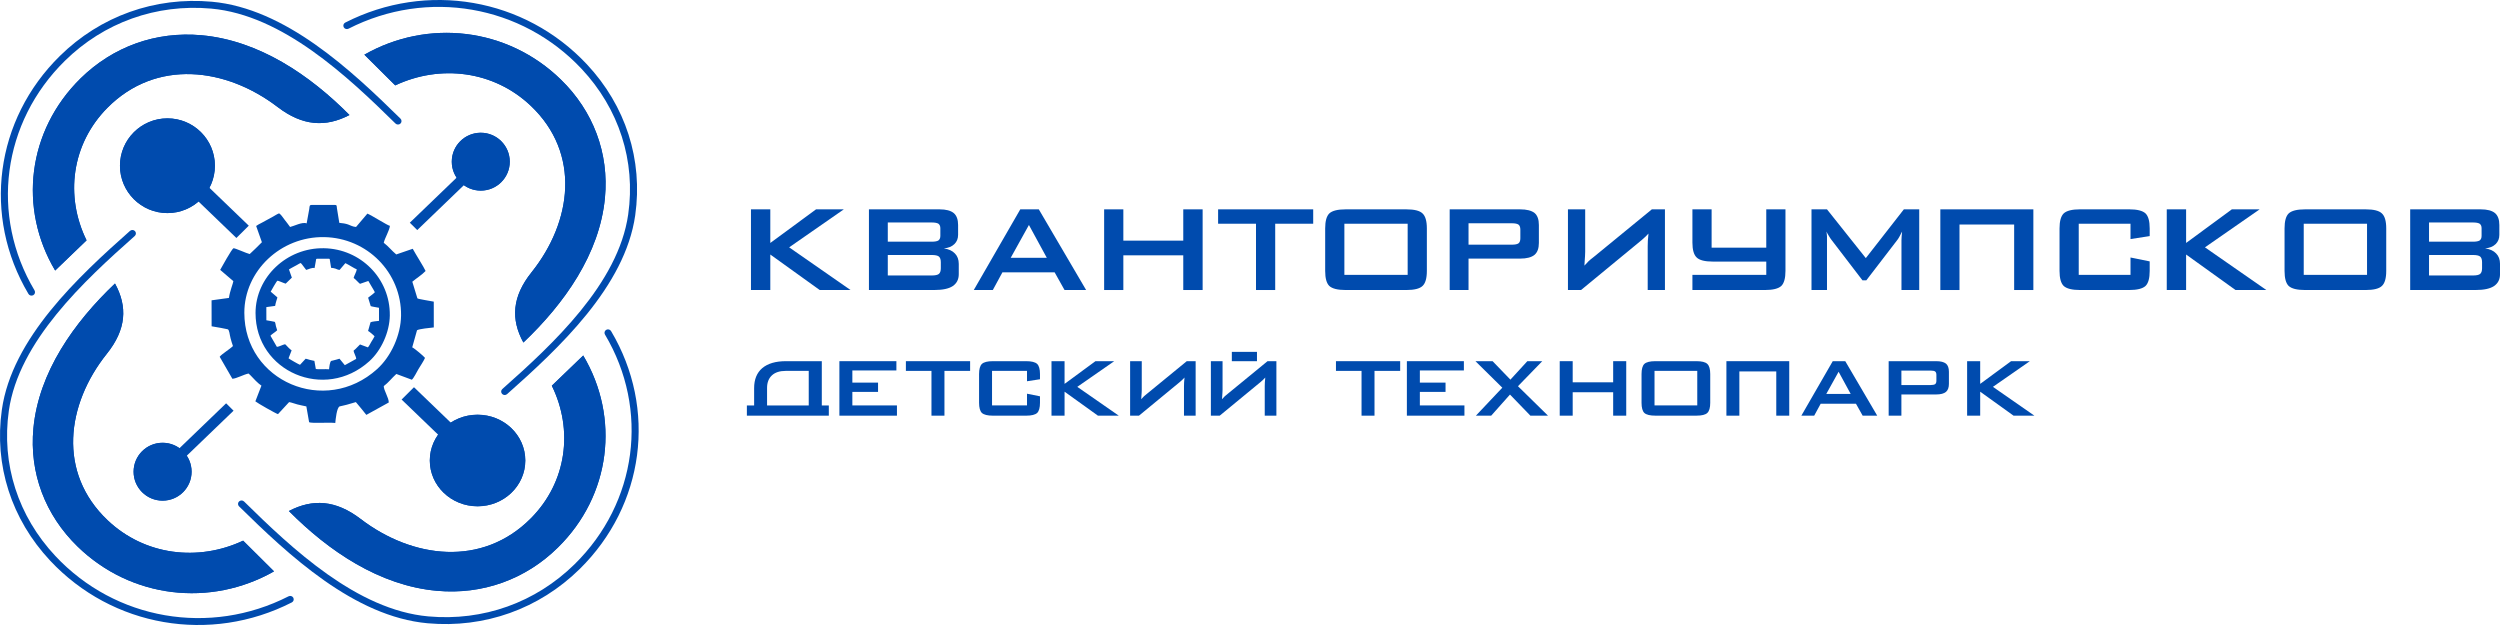 <?xml version="1.0" encoding="UTF-8"?> <svg xmlns="http://www.w3.org/2000/svg" width="172" height="43" viewBox="0 0 172 43" fill="none"> <g clip-path="url(#clip0_2_22)"> <path fill-rule="evenodd" clip-rule="evenodd" d="M1.958 20.223C-1.226 14.87 -0.342 8.235 4.123 3.846C6.903 1.114 10.65 -0.236 14.578 0.119C19.627 0.575 24.15 4.816 27.554 8.163C27.648 8.256 27.648 8.407 27.553 8.5C27.458 8.592 27.304 8.591 27.209 8.498C23.906 5.249 19.435 1.035 14.533 0.592C10.749 0.251 7.145 1.55 4.467 4.182C0.157 8.416 -0.696 14.816 2.378 19.983C2.445 20.096 2.405 20.242 2.29 20.308C2.175 20.374 2.025 20.335 1.958 20.223V20.223Z" fill="#004BAE"></path> <path fill-rule="evenodd" clip-rule="evenodd" d="M42.041 22.778C45.225 28.13 44.342 34.766 39.877 39.154C37.096 41.886 33.349 43.235 29.421 42.881C24.372 42.425 19.849 38.184 16.445 34.836C16.351 34.744 16.351 34.593 16.447 34.501C16.542 34.409 16.696 34.409 16.79 34.501C20.093 37.751 24.564 41.966 29.466 42.408C33.25 42.75 36.854 41.451 39.532 38.819C43.842 34.584 44.695 28.183 41.622 23.017C41.554 22.904 41.594 22.758 41.709 22.692C41.825 22.626 41.974 22.665 42.041 22.778H42.041Z" fill="#004BAE"></path> <path fill-rule="evenodd" clip-rule="evenodd" d="M23.752 1.554C29.367 -1.309 36.103 -0.138 40.379 4.426C43.041 7.269 44.246 10.992 43.703 14.813C43.004 19.723 38.462 23.947 34.886 27.117C34.786 27.204 34.632 27.198 34.543 27.1C34.453 27.004 34.46 26.853 34.559 26.765C38.031 23.688 42.543 19.515 43.221 14.747C43.746 11.066 42.585 7.485 40.021 4.747C35.894 0.34 29.396 -0.789 23.977 1.975C23.858 2.035 23.711 1.99 23.649 1.874C23.587 1.758 23.633 1.614 23.752 1.554Z" fill="#004BAE"></path> <path fill-rule="evenodd" clip-rule="evenodd" d="M20.078 41.446C14.464 44.309 7.727 43.139 3.452 38.574C0.789 35.732 -0.416 32.009 0.128 28.188C0.827 23.277 5.368 19.054 8.945 15.884C9.044 15.796 9.198 15.803 9.288 15.9C9.378 15.997 9.37 16.148 9.271 16.236C5.8 19.312 1.288 23.485 0.609 28.253C0.085 31.934 1.245 35.515 3.81 38.253C7.937 42.659 14.434 43.788 19.854 41.026C19.973 40.965 20.119 41.01 20.181 41.126C20.243 41.242 20.197 41.386 20.078 41.446Z" fill="#004BAE"></path> <path fill-rule="evenodd" clip-rule="evenodd" d="M24.044 7.913C21.313 5.163 17.819 2.782 13.861 2.424C10.723 2.141 7.763 3.213 5.544 5.393C1.882 8.992 1.255 14.342 3.795 18.612C4.515 17.92 5.235 17.227 5.955 16.535C4.464 13.501 4.918 9.911 7.388 7.419C10.744 4.034 15.542 4.642 19.104 7.365C20.821 8.677 22.407 8.768 24.044 7.913L24.044 7.913Z" fill="#004BAE"></path> <path d="M24.044 7.913C21.313 5.163 17.819 2.782 13.861 2.424C10.723 2.141 7.763 3.213 5.544 5.393C1.882 8.992 1.255 14.342 3.795 18.612C4.515 17.92 5.235 17.227 5.955 16.535C4.464 13.501 4.918 9.911 7.388 7.419C10.744 4.034 15.542 4.642 19.104 7.365C20.821 8.677 22.407 8.768 24.044 7.913V7.913Z" fill="#004BAE"></path> <path fill-rule="evenodd" clip-rule="evenodd" d="M19.875 35.158C22.607 37.909 26.101 40.29 30.059 40.647C33.196 40.931 36.157 39.859 38.375 37.679C42.038 34.081 42.665 28.729 40.125 24.459C39.405 25.152 38.685 25.844 37.966 26.537C39.456 29.571 39.002 33.161 36.532 35.653C33.176 39.038 28.378 38.429 24.816 35.708C23.099 34.395 21.513 34.304 19.876 35.158H19.875Z" fill="#004BAE"></path> <path d="M19.875 35.159C22.607 37.909 26.101 40.29 30.059 40.647C33.196 40.931 36.157 39.86 38.375 37.679C42.038 34.081 42.665 28.73 40.125 24.459C39.405 25.152 38.685 25.844 37.965 26.537C39.456 29.571 39.001 33.161 36.532 35.653C33.176 39.038 28.378 38.43 24.816 35.708C23.099 34.395 21.513 34.304 19.875 35.159Z" fill="#004BAE"></path> <path fill-rule="evenodd" clip-rule="evenodd" d="M36.009 23.566C38.821 20.894 41.256 17.476 41.621 13.606C41.911 10.538 40.815 7.642 38.586 5.473C34.906 1.891 29.435 1.278 25.068 3.762C25.777 4.467 26.485 5.17 27.193 5.874C30.295 4.416 33.966 4.861 36.514 7.276C39.976 10.558 39.354 15.251 36.57 18.734C35.228 20.413 35.135 21.964 36.009 23.566V23.566Z" fill="#004BAE"></path> <path d="M36.009 23.566C38.821 20.894 41.256 17.476 41.621 13.606C41.911 10.538 40.815 7.642 38.586 5.473C34.906 1.891 29.435 1.278 25.068 3.762C25.777 4.467 26.485 5.17 27.193 5.874C30.295 4.416 33.966 4.861 36.514 7.276C39.976 10.558 39.354 15.251 36.57 18.734C35.228 20.413 35.135 21.964 36.009 23.566V23.566Z" fill="#004BAE"></path> <path fill-rule="evenodd" clip-rule="evenodd" d="M7.911 19.506C5.099 22.178 2.665 25.595 2.299 29.466C2.009 32.534 3.105 35.429 5.334 37.598C9.013 41.181 14.485 41.794 18.852 39.31C18.143 38.606 17.436 37.902 16.727 37.198C13.625 38.656 9.954 38.212 7.406 35.796C3.945 32.515 4.567 27.821 7.35 24.338C8.693 22.659 8.786 21.108 7.912 19.507L7.911 19.506Z" fill="#004BAE"></path> <path d="M7.911 19.506C5.099 22.178 2.665 25.595 2.299 29.466C2.009 32.534 3.105 35.429 5.334 37.598C9.013 41.181 14.485 41.794 18.852 39.31C18.144 38.606 17.436 37.902 16.727 37.198C13.625 38.656 9.954 38.212 7.406 35.796C3.945 32.515 4.567 27.821 7.35 24.338C8.693 22.659 8.786 21.108 7.912 19.507L7.911 19.506Z" fill="#004BAE"></path> <path fill-rule="evenodd" clip-rule="evenodd" d="M11.883 10.492L17.116 15.527L16.264 16.373L11.032 11.338L11.883 10.492Z" fill="#004BAE"></path> <path fill-rule="evenodd" clip-rule="evenodd" d="M33.592 11.127L28.706 15.829L28.195 15.322L33.081 10.62L33.592 11.127Z" fill="#004BAE"></path> <path fill-rule="evenodd" clip-rule="evenodd" d="M32.862 32.522L27.63 27.488L28.482 26.641L33.714 31.676L32.862 32.522Z" fill="#004BAE"></path> <path fill-rule="evenodd" clip-rule="evenodd" d="M10.671 32.449L15.557 27.748L16.069 28.256L11.182 32.958L10.671 32.449Z" fill="#004BAE"></path> <path fill-rule="evenodd" clip-rule="evenodd" d="M20.08 19.102C20.056 19.131 19.676 19.5 19.654 19.515C19.538 19.488 19.145 19.305 19.09 19.312C19.027 19.333 18.661 20.004 18.624 20.066L19.084 20.46C19.075 20.543 18.965 20.796 18.93 21.045L18.324 21.129L18.326 22.035C18.433 22.051 18.558 22.076 18.653 22.092L18.887 22.139C18.949 22.162 18.95 22.315 18.987 22.452C19.013 22.549 19.04 22.641 19.07 22.724C18.972 22.825 18.672 23.007 18.607 23.097L19.05 23.865C19.197 23.857 19.44 23.718 19.614 23.682L19.679 23.742C19.767 23.841 19.964 24.046 20.064 24.104L19.852 24.652C19.922 24.713 20.561 25.077 20.641 25.099L21.029 24.679C21.109 24.69 21.231 24.738 21.317 24.76C21.426 24.787 21.515 24.805 21.63 24.829L21.727 25.381C21.805 25.426 22.439 25.381 22.64 25.407C22.652 25.284 22.691 24.869 22.793 24.829L22.907 24.803C23.103 24.762 23.193 24.721 23.358 24.679C23.484 24.825 23.608 24.98 23.723 25.125L24.505 24.692C24.509 24.529 24.331 24.273 24.33 24.121C24.503 23.991 24.602 23.849 24.77 23.698L25.31 23.898C25.377 23.845 25.485 23.625 25.543 23.525C25.607 23.417 25.717 23.259 25.77 23.137C25.735 23.085 25.399 22.799 25.324 22.769C25.334 22.724 25.487 22.181 25.492 22.173C25.573 22.123 25.942 22.091 26.076 22.075L26.075 21.175C25.996 21.156 25.514 21.085 25.504 21.058L25.327 20.48C25.482 20.35 25.656 20.247 25.79 20.106C25.746 19.996 25.436 19.507 25.342 19.33L24.767 19.528C24.614 19.402 24.495 19.246 24.33 19.121C24.37 18.95 24.531 18.693 24.546 18.531C24.455 18.514 23.923 18.171 23.761 18.104L23.364 18.57C23.234 18.558 23.196 18.523 23.085 18.483C22.995 18.451 22.895 18.437 22.78 18.426L22.698 17.918C22.689 17.846 22.701 17.803 22.633 17.803H21.808C21.732 17.803 21.744 17.87 21.732 17.945L21.641 18.446C21.498 18.383 21.203 18.539 21.064 18.57C21.004 18.484 20.944 18.41 20.875 18.321C20.826 18.257 20.739 18.126 20.681 18.095C20.623 18.115 20.529 18.174 20.471 18.208L20.071 18.426C19.987 18.467 19.945 18.491 19.88 18.536L20.08 19.102L20.08 19.102ZM17.581 21.535C17.581 19.07 19.73 17.033 22.285 17.078C24.821 17.122 26.851 19.17 26.819 21.702C26.804 22.85 26.233 24.111 25.407 24.855C22.34 27.625 17.581 25.567 17.581 21.535Z" fill="#004BAE"></path> <path fill-rule="evenodd" clip-rule="evenodd" d="M32.855 34.832C31.041 34.832 29.57 33.422 29.57 31.683C29.57 29.943 31.041 28.533 32.855 28.533C34.669 28.533 36.141 29.943 36.141 31.683C36.141 33.422 34.67 34.832 32.855 34.832Z" fill="#004BAE"></path> <path d="M32.855 34.832C31.041 34.832 29.57 33.422 29.57 31.683C29.57 29.943 31.041 28.533 32.855 28.533C34.669 28.533 36.141 29.943 36.141 31.683C36.141 33.422 34.67 34.832 32.855 34.832Z" fill="#004BAE"></path> <path fill-rule="evenodd" clip-rule="evenodd" d="M35.072 11.123C35.072 12.223 34.179 13.114 33.077 13.114C31.976 13.114 31.082 12.223 31.082 11.123C31.082 10.024 31.976 9.133 33.077 9.133C34.179 9.133 35.072 10.024 35.072 11.123Z" fill="#004BAE"></path> <path d="M35.072 11.123C35.072 12.223 34.179 13.114 33.077 13.114C31.976 13.114 31.082 12.223 31.082 11.123C31.082 10.024 31.976 9.133 33.077 9.133C34.179 9.133 35.072 10.024 35.072 11.123Z" fill="#004BAE"></path> <path fill-rule="evenodd" clip-rule="evenodd" d="M13.181 32.454C13.181 33.553 12.289 34.444 11.187 34.444C10.085 34.444 9.191 33.553 9.191 32.454C9.191 31.354 10.085 30.463 11.187 30.463C12.289 30.463 13.181 31.354 13.181 32.454Z" fill="#004BAE"></path> <path d="M13.181 32.454C13.181 33.553 12.289 34.444 11.187 34.444C10.085 34.444 9.191 33.553 9.191 32.454C9.191 31.354 10.085 30.463 11.187 30.463C12.289 30.463 13.181 31.354 13.181 32.454Z" fill="#004BAE"></path> <path fill-rule="evenodd" clip-rule="evenodd" d="M8.253 11.401C8.253 9.602 9.716 8.143 11.52 8.143C13.323 8.143 14.786 9.602 14.786 11.401C14.786 13.201 13.323 14.66 11.52 14.66C9.716 14.66 8.253 13.201 8.253 11.401Z" fill="#004BAE"></path> <path d="M8.253 11.401C8.253 9.602 9.716 8.143 11.52 8.143C13.323 8.143 14.786 9.602 14.786 11.401C14.786 13.201 13.323 14.66 11.52 14.66C9.716 14.66 8.253 13.201 8.253 11.401Z" fill="#004BAE"></path> <path fill-rule="evenodd" clip-rule="evenodd" d="M18.019 16.665C17.972 16.723 17.223 17.45 17.179 17.479C16.951 17.425 16.174 17.066 16.067 17.079C15.943 17.12 15.222 18.443 15.148 18.567L16.055 19.343C16.037 19.506 15.819 20.006 15.75 20.497L14.556 20.662L14.559 22.449C14.771 22.481 15.017 22.53 15.205 22.561L15.666 22.654C15.788 22.701 15.789 23.002 15.863 23.273C15.914 23.464 15.968 23.644 16.027 23.807C15.834 24.007 15.241 24.367 15.114 24.546L15.988 26.06C16.277 26.043 16.757 25.769 17.1 25.698L17.228 25.817C17.402 26.012 17.79 26.415 17.987 26.531L17.569 27.612C17.708 27.732 18.968 28.45 19.125 28.493L19.891 27.664C20.047 27.686 20.288 27.781 20.459 27.824C20.674 27.879 20.849 27.913 21.077 27.961L21.267 29.049C21.421 29.137 22.671 29.049 23.067 29.101C23.091 28.858 23.167 28.039 23.369 27.96L23.593 27.909C23.981 27.828 24.158 27.747 24.483 27.664C24.731 27.951 24.977 28.258 25.204 28.544L26.747 27.691C26.753 27.368 26.402 26.862 26.402 26.564C26.741 26.307 26.938 26.029 27.268 25.729L28.334 26.125C28.465 26.021 28.677 25.586 28.793 25.388C28.919 25.176 29.136 24.864 29.241 24.623C29.172 24.521 28.508 23.956 28.361 23.898C28.381 23.808 28.683 22.737 28.691 22.721C28.852 22.624 29.578 22.558 29.845 22.527L29.843 20.753C29.687 20.715 28.735 20.576 28.716 20.523L28.367 19.382C28.673 19.126 29.015 18.922 29.28 18.644C29.193 18.427 28.581 17.464 28.396 17.116L27.262 17.506C26.96 17.256 26.726 16.95 26.402 16.703C26.479 16.363 26.796 15.858 26.826 15.538C26.646 15.504 25.597 14.828 25.277 14.696L24.495 15.616C24.238 15.591 24.164 15.522 23.945 15.443C23.767 15.38 23.57 15.353 23.344 15.332L23.181 14.328C23.163 14.187 23.187 14.101 23.054 14.101H21.427C21.276 14.101 21.3 14.235 21.277 14.382L21.097 15.371C20.815 15.246 20.232 15.554 19.958 15.616C19.84 15.445 19.721 15.3 19.586 15.124C19.489 14.997 19.319 14.739 19.203 14.678C19.088 14.717 18.903 14.835 18.79 14.9L18 15.331C17.833 15.412 17.752 15.459 17.623 15.547L18.018 16.664L18.019 16.665ZM16.81 21.517C16.81 18.638 19.318 16.262 22.301 16.313C25.261 16.364 27.63 18.756 27.593 21.712C27.576 23.052 26.909 24.523 25.945 25.393C22.364 28.626 16.81 26.224 16.81 21.517Z" fill="#004BAE"></path> <path d="M51.666 19.953V14.403H52.997V16.716L56.143 14.403H58.055L54.294 17.017L58.516 19.953H56.395L52.997 17.511V19.953H51.666Z" fill="#004BAE"></path> <path d="M59.783 19.953V14.403H64.642C65.086 14.403 65.412 14.489 65.622 14.663C65.819 14.834 65.917 15.106 65.917 15.479V16.156C65.917 16.416 65.833 16.627 65.664 16.792C65.49 16.962 65.248 17.061 64.938 17.091C65.266 17.135 65.519 17.25 65.697 17.438C65.874 17.618 65.963 17.858 65.963 18.157V18.866C65.963 19.224 65.823 19.497 65.544 19.685C65.274 19.863 64.856 19.952 64.291 19.952H59.784L59.783 19.953ZM64.089 15.306H61.08V16.629H64.089C64.313 16.629 64.47 16.601 64.561 16.545C64.651 16.478 64.696 16.374 64.696 16.232V15.703C64.696 15.561 64.651 15.457 64.561 15.39C64.47 15.334 64.313 15.306 64.089 15.306ZM64.089 17.543H61.08V18.953H64.089C64.343 18.953 64.512 18.917 64.596 18.845C64.684 18.769 64.728 18.641 64.728 18.459V18.039C64.728 17.855 64.684 17.726 64.596 17.65C64.511 17.579 64.342 17.543 64.089 17.543Z" fill="#004BAE"></path> <path d="M66.996 19.953L70.195 14.403H71.47L74.725 19.953H73.24L72.559 18.737H68.966L68.306 19.953H66.996ZM69.537 17.737H72.02L70.79 15.479L69.537 17.737H69.537Z" fill="#004BAE"></path> <path d="M75.965 19.953V14.403H77.286V16.556H81.409V14.403H82.741V19.953H81.409V17.566H77.286V19.953H75.965Z" fill="#004BAE"></path> <path d="M87.734 15.392V19.953H86.413V15.392H83.806V14.403H90.348V15.392H87.734Z" fill="#004BAE"></path> <path d="M91.172 15.715C91.172 15.213 91.267 14.869 91.457 14.684C91.659 14.496 92.033 14.403 92.579 14.403H96.758C97.308 14.403 97.678 14.496 97.87 14.684C98.068 14.867 98.168 15.211 98.168 15.715V18.64C98.168 19.146 98.068 19.491 97.87 19.674C97.676 19.86 97.305 19.953 96.758 19.953H92.579C92.035 19.953 91.661 19.86 91.457 19.674C91.267 19.489 91.172 19.144 91.172 18.64V15.715ZM92.493 18.91H96.847V15.393H92.493V18.91Z" fill="#004BAE"></path> <path d="M99.738 19.953V14.403H104.587C105.032 14.403 105.363 14.486 105.577 14.652C105.776 14.822 105.875 15.098 105.875 15.479V16.715C105.875 17.088 105.775 17.36 105.577 17.532C105.367 17.705 105.037 17.792 104.586 17.792H101.035V19.953H99.738H99.738ZM104.006 15.361H101.035V16.834H104.006C104.237 16.834 104.395 16.802 104.479 16.737C104.559 16.672 104.6 16.557 104.6 16.393V15.802C104.6 15.637 104.559 15.523 104.479 15.458C104.395 15.393 104.237 15.361 104.006 15.361Z" fill="#004BAE"></path> <path d="M113.362 19.953V16.952C113.362 16.794 113.365 16.662 113.372 16.556C113.376 16.505 113.383 16.427 113.394 16.322C113.405 16.217 113.412 16.133 113.415 16.07C113.365 16.128 113.295 16.199 113.206 16.285C113.15 16.341 113.063 16.42 112.943 16.521L108.776 19.953H107.875V14.403H109.061V17.317C109.061 17.433 109.057 17.533 109.05 17.619C109.045 17.682 109.038 17.779 109.03 17.91C109.022 18.042 109.015 18.163 109.008 18.275C109.111 18.158 109.206 18.057 109.292 17.973C109.367 17.9 109.488 17.8 109.654 17.674L113.646 14.403H114.548V19.953H113.362V19.953Z" fill="#004BAE"></path> <path d="M116.438 19.953V18.91H119.683H121.52V17.997H117.845C117.295 17.997 116.925 17.903 116.733 17.716C116.536 17.532 116.438 17.188 116.438 16.684V14.403H117.759V17.039H121.519V14.403H122.84V18.64C122.84 19.142 122.744 19.487 122.553 19.674C122.349 19.86 121.975 19.953 121.43 19.953H119.582H117.845H116.438L116.438 19.953Z" fill="#004BAE"></path> <path d="M124.631 19.953V14.403H125.697L128.368 17.758L130.985 14.403H132.043V19.953H130.821V16.521C130.821 16.422 130.825 16.339 130.832 16.275C130.841 16.189 130.852 16.074 130.864 15.931C130.828 15.996 130.795 16.059 130.765 16.12C130.734 16.181 130.706 16.236 130.679 16.285C130.611 16.404 130.563 16.48 130.534 16.511L128.403 19.286H128.137L126.005 16.501C125.948 16.431 125.882 16.33 125.807 16.199C125.733 16.083 125.686 15.994 125.664 15.931C125.675 16.048 125.686 16.156 125.697 16.254V16.522V19.953H124.631V19.953Z" fill="#004BAE"></path> <path d="M133.495 19.953V15.715V14.403H138.485H139.895V19.953H138.574V15.447H134.813V19.953H133.495Z" fill="#004BAE"></path> <path d="M146.579 15.392H143.017V18.91H146.579V17.716L147.899 17.983V18.64C147.899 19.142 147.804 19.487 147.612 19.674C147.408 19.86 147.034 19.953 146.49 19.953H143.105C142.561 19.953 142.187 19.86 141.983 19.674C141.792 19.487 141.696 19.142 141.696 18.64V15.715C141.696 15.215 141.792 14.871 141.983 14.683C142.185 14.496 142.559 14.402 143.105 14.402H146.49C147.036 14.402 147.41 14.496 147.612 14.683C147.804 14.871 147.899 15.215 147.899 15.715V16.243L146.579 16.448V15.392Z" fill="#004BAE"></path> <path d="M149.073 19.953V14.403H150.404V16.715L153.55 14.403H155.462L151.701 17.017L155.923 19.953H153.803L150.404 17.511V19.953H149.073Z" fill="#004BAE"></path> <path d="M157.177 15.715C157.177 15.213 157.272 14.869 157.462 14.684C157.664 14.496 158.038 14.403 158.584 14.403H162.763C163.312 14.403 163.683 14.496 163.874 14.684C164.073 14.867 164.173 15.211 164.173 15.715V18.64C164.173 19.146 164.073 19.491 163.874 19.674C163.681 19.86 163.31 19.953 162.763 19.953H158.584C158.04 19.953 157.665 19.86 157.462 19.674C157.272 19.489 157.177 19.144 157.177 18.64V15.715ZM158.497 18.91H162.852V15.393H158.497V18.91Z" fill="#004BAE"></path> <path d="M165.821 19.953V14.403H170.68C171.123 14.403 171.45 14.489 171.659 14.663C171.856 14.834 171.955 15.106 171.955 15.479V16.156C171.955 16.416 171.871 16.627 171.702 16.792C171.528 16.962 171.286 17.061 170.976 17.091C171.304 17.135 171.557 17.25 171.734 17.438C171.912 17.618 172.001 17.858 172.001 18.157V18.866C172.001 19.224 171.861 19.497 171.582 19.685C171.311 19.863 170.894 19.952 170.328 19.952H165.821L165.821 19.953ZM170.127 15.306H167.117V16.629H170.127C170.351 16.629 170.508 16.601 170.599 16.545C170.689 16.478 170.733 16.374 170.733 16.232V15.703C170.733 15.561 170.689 15.457 170.599 15.39C170.508 15.334 170.351 15.306 170.127 15.306ZM170.127 17.543H167.117V18.953H170.127C170.381 18.953 170.55 18.917 170.634 18.845C170.722 18.769 170.766 18.641 170.766 18.459V18.039C170.766 17.855 170.722 17.726 170.634 17.65C170.549 17.579 170.38 17.543 170.127 17.543Z" fill="#004BAE"></path> <path d="M51.385 28.598V27.894H51.884V26.702C51.884 26.106 52.069 25.648 52.441 25.329C52.822 25.009 53.364 24.849 54.067 24.849H56.54V27.894H57.023V28.598H51.385L51.385 28.598ZM55.641 25.517H54.06C53.651 25.517 53.337 25.617 53.117 25.816C52.889 26.023 52.774 26.314 52.774 26.688V27.894H55.641V25.518L55.641 25.517Z" fill="#004BAE"></path> <path d="M57.75 28.598V24.849H61.672V25.487H58.642V26.324H60.41V26.963H58.642V27.893H61.71V28.598H57.75Z" fill="#004BAE"></path> <path d="M64.978 25.517V28.598H64.085V25.517H62.325V24.849H66.744V25.517H64.978Z" fill="#004BAE"></path> <path d="M70.658 25.517H68.252V27.893H70.658V27.087L71.551 27.267V27.711C71.551 28.05 71.486 28.283 71.357 28.41C71.219 28.535 70.966 28.598 70.599 28.598H68.312C67.945 28.598 67.692 28.535 67.554 28.41C67.425 28.283 67.36 28.05 67.36 27.711V25.735C67.36 25.398 67.425 25.165 67.554 25.039C67.691 24.912 67.944 24.849 68.312 24.849H70.599C70.967 24.849 71.22 24.912 71.357 25.039C71.486 25.165 71.551 25.398 71.551 25.735V26.092L70.658 26.23V25.517V25.517Z" fill="#004BAE"></path> <path d="M72.343 28.598V24.849H73.242V26.411L75.368 24.849H76.659L74.118 26.615L76.971 28.598H75.538L73.242 26.948V28.598H72.343Z" fill="#004BAE"></path> <path d="M81.458 28.598V26.571C81.458 26.464 81.461 26.375 81.466 26.303C81.468 26.269 81.473 26.216 81.48 26.145C81.487 26.074 81.492 26.017 81.495 25.975C81.461 26.014 81.414 26.062 81.353 26.12C81.316 26.158 81.256 26.211 81.175 26.28L78.361 28.598H77.752V24.849H78.553V26.817C78.553 26.895 78.551 26.963 78.546 27.021C78.542 27.064 78.538 27.13 78.532 27.218C78.527 27.307 78.522 27.389 78.517 27.465C78.587 27.386 78.651 27.317 78.709 27.261C78.76 27.211 78.842 27.144 78.954 27.058L81.65 24.849H82.26V28.598H81.459L81.458 28.598Z" fill="#004BAE"></path> <path d="M87.014 28.598V26.571C87.014 26.464 87.017 26.375 87.022 26.303C87.024 26.269 87.029 26.216 87.036 26.145C87.043 26.074 87.048 26.017 87.051 25.975C87.017 26.014 86.97 26.062 86.909 26.12C86.872 26.158 86.813 26.211 86.732 26.28L83.917 28.598H83.308V24.849H84.112V26.817C84.112 26.895 84.109 26.963 84.104 27.021C84.1 27.064 84.096 27.13 84.091 27.218C84.085 27.307 84.08 27.389 84.075 27.465C84.145 27.386 84.209 27.317 84.267 27.261C84.318 27.211 84.4 27.144 84.512 27.058L87.207 24.849H87.816V28.598H87.015L87.014 28.598ZM86.48 24.849V24.21H84.75V24.849H86.48Z" fill="#004BAE"></path> <path d="M94.566 25.517V28.598H93.674V25.517H91.914V24.849H96.332V25.517H94.566Z" fill="#004BAE"></path> <path d="M96.793 28.598V24.849H100.715V25.487H97.686V26.324H99.453V26.963H97.686V27.893H100.753V28.598H96.793Z" fill="#004BAE"></path> <path d="M101.541 28.598L103.359 26.673L101.51 24.849H102.69L103.916 26.12L105.082 24.849H106.108L104.436 26.571L106.502 28.598H105.291L103.887 27.145L102.594 28.598H101.541Z" fill="#004BAE"></path> <path d="M107.309 28.598V24.849H108.201V26.303H110.986V24.849H111.885V28.598H110.986V26.986H108.201V28.598H107.309Z" fill="#004BAE"></path> <path d="M112.938 25.735C112.938 25.396 113.003 25.164 113.131 25.038C113.268 24.912 113.52 24.849 113.889 24.849H116.712C117.083 24.849 117.333 24.912 117.463 25.038C117.597 25.163 117.664 25.395 117.664 25.735V27.711C117.664 28.052 117.597 28.285 117.463 28.41C117.332 28.535 117.082 28.597 116.712 28.597H113.889C113.521 28.597 113.268 28.535 113.131 28.41C113.003 28.284 112.938 28.051 112.938 27.711V25.735ZM113.831 27.893H116.772V25.517H113.831V27.893Z" fill="#004BAE"></path> <path d="M118.777 28.598V25.735V24.849H122.148H123.1V28.598H122.208V25.554H119.668V28.598H118.777Z" fill="#004BAE"></path> <path d="M123.933 28.598L126.093 24.849H126.954L129.153 28.598H128.151L127.69 27.776H125.263L124.817 28.598H123.933ZM125.649 27.101H127.326L126.496 25.576L125.649 27.101Z" fill="#004BAE"></path> <path d="M129.94 28.598V24.849H133.215C133.516 24.849 133.739 24.905 133.884 25.017C134.018 25.132 134.085 25.318 134.085 25.576V26.411C134.085 26.663 134.018 26.846 133.884 26.962C133.742 27.079 133.519 27.138 133.215 27.138H130.816V28.597H129.94L129.94 28.598ZM132.823 25.496H130.816V26.491H132.823C132.979 26.491 133.085 26.469 133.142 26.425C133.196 26.381 133.224 26.304 133.224 26.193V25.794C133.224 25.683 133.196 25.605 133.142 25.561C133.085 25.518 132.979 25.496 132.823 25.496V25.496Z" fill="#004BAE"></path> <path d="M135.338 28.598V24.849H136.237V26.411L138.363 24.849H139.654L137.113 26.615L139.966 28.598H138.533L136.237 26.948V28.598H135.338Z" fill="#004BAE"></path> </g> <defs> <clipPath id="clip0_2_22"> <rect width="172" height="43" fill="white"></rect> </clipPath> </defs> </svg> 